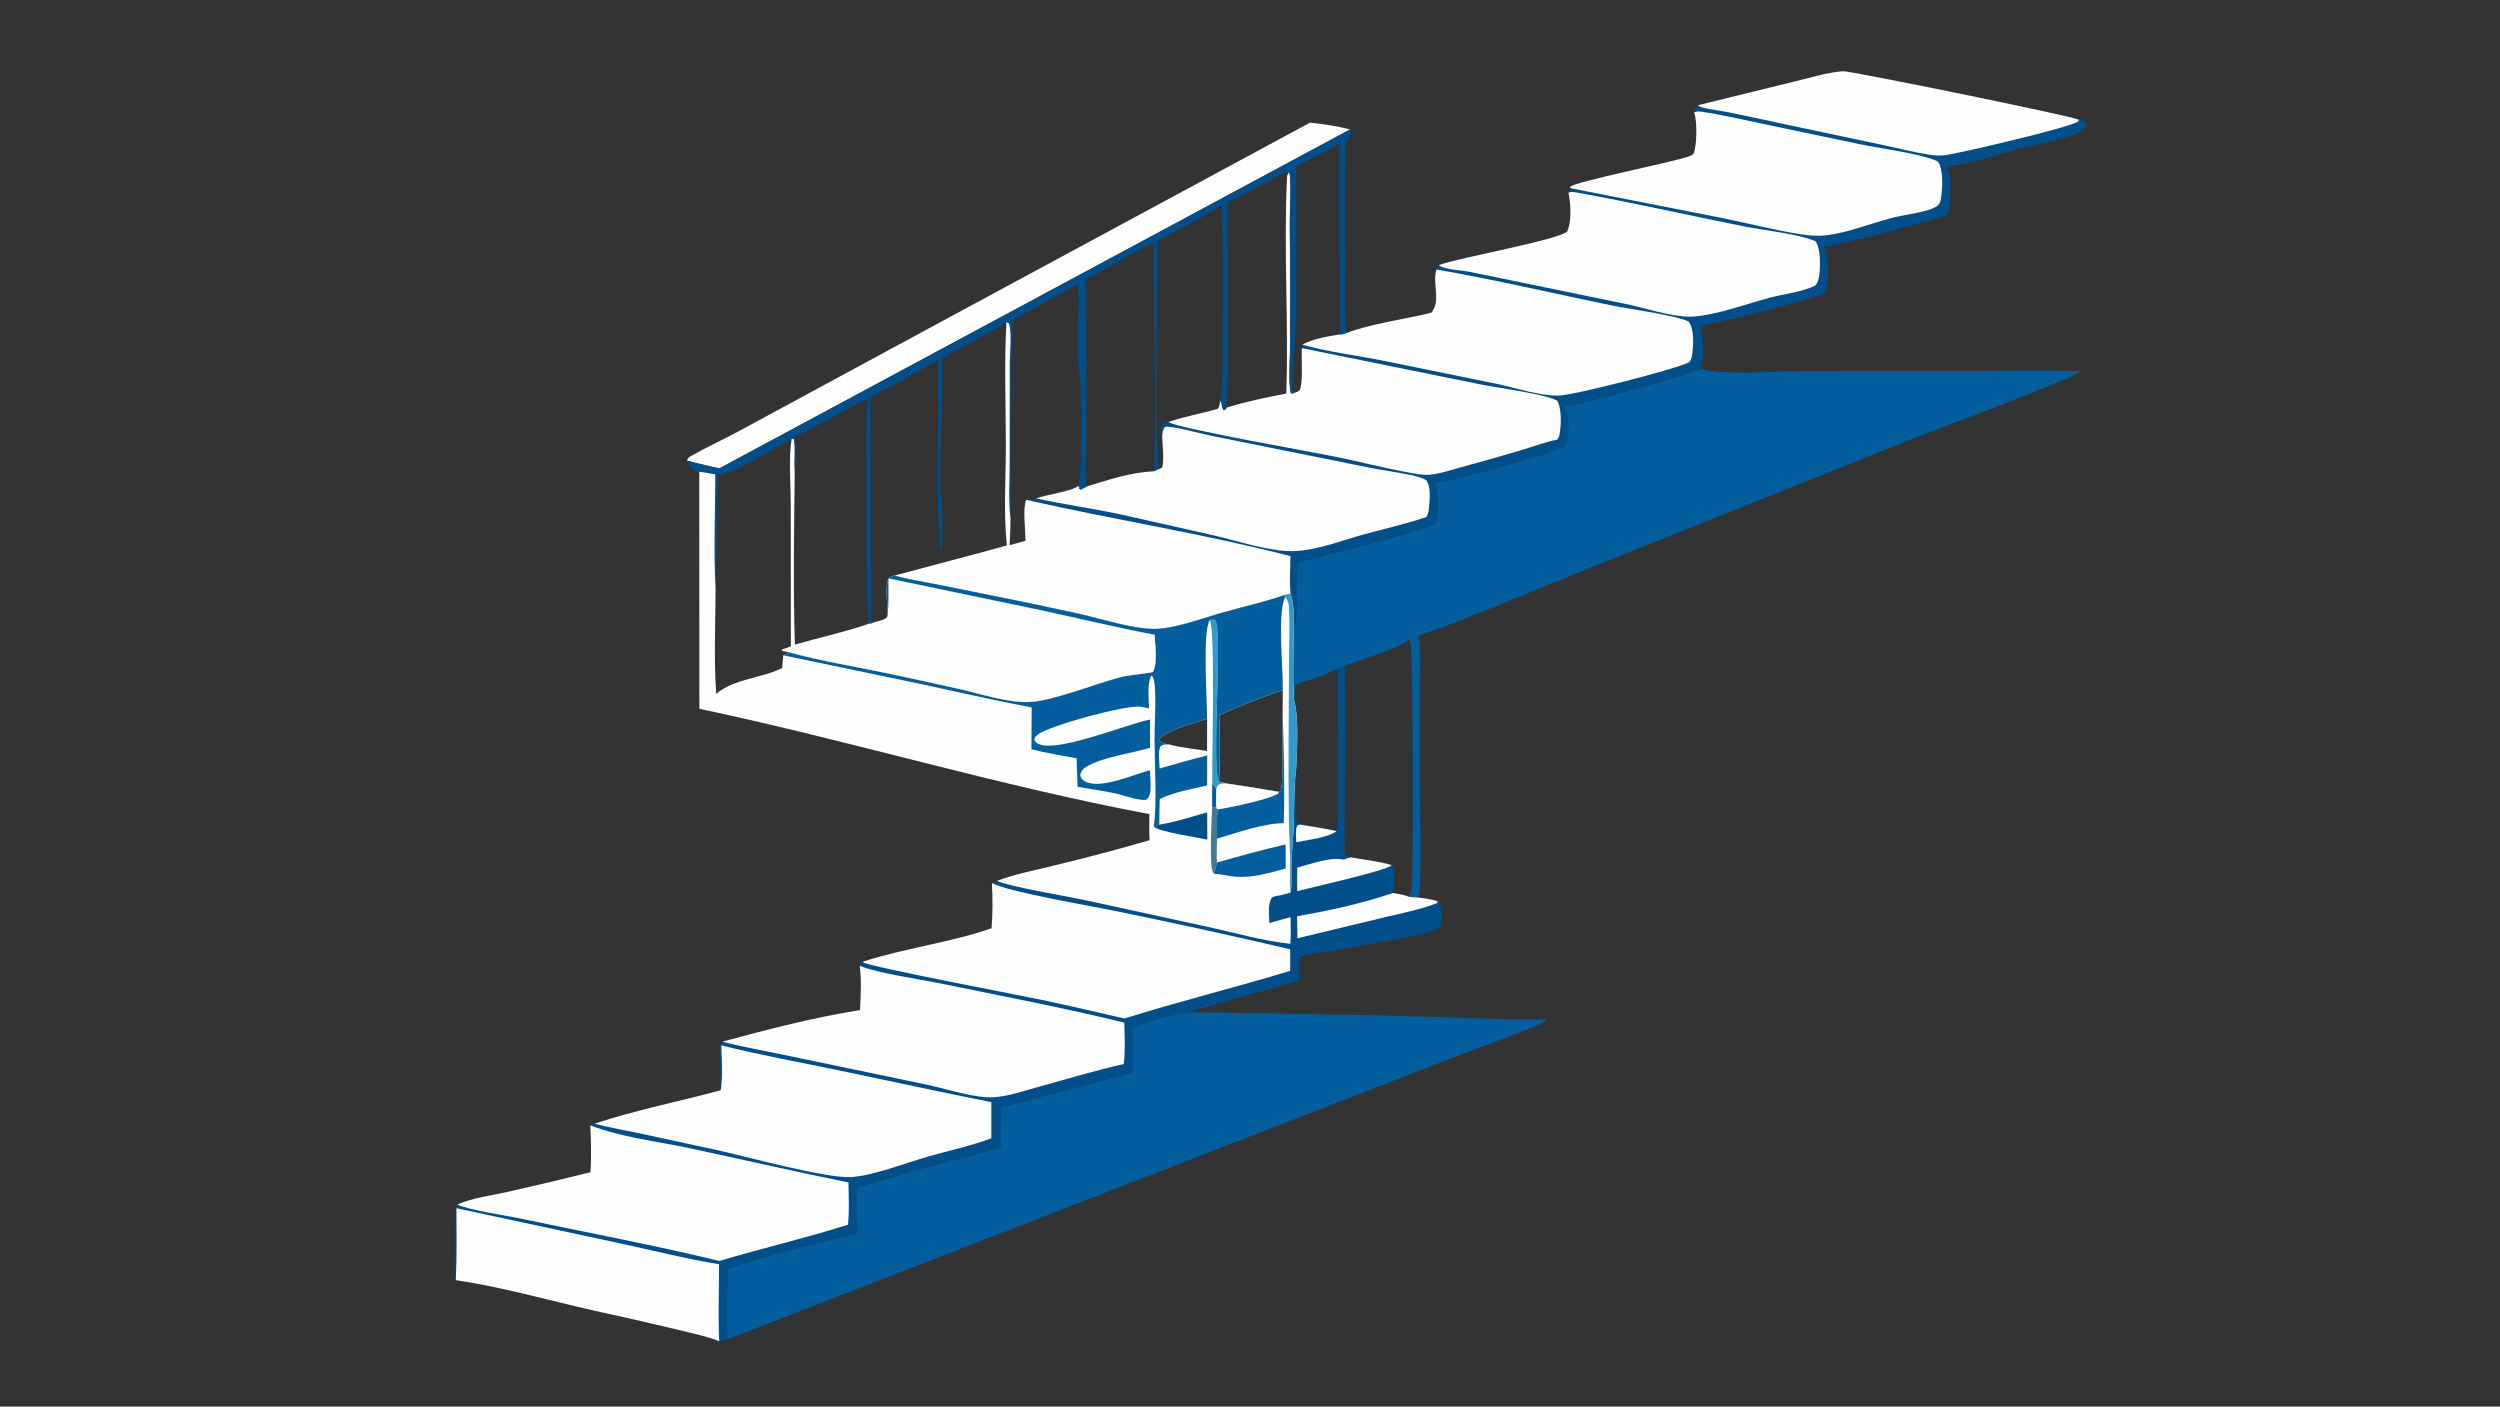 <svg height="2937" width="5220" xmlns:xlink="http://www.w3.org/1999/xlink" xmlns="http://www.w3.org/2000/svg">
	<rect width="100%" height="100%" fill="#333333" stroke="none"/>
	<path d="M953.711 89.304C963.518 90.295 973.372 91.794 982.929 94.224L523.685 341.023C515.892 339.218 508.043 337.534 500.332 335.406L500.278 334.71C501.244 332.801 502.295 332.446 504.098 331.428C515.317 325.098 527.157 319.739 538.488 313.576L675.721 239.326L953.711 89.304Z" transform="scale(2.868 2.868)" fill="#FEFEFE"></path>
	<path d="M865.971 736.899L1004.83 739.227C1045.2 740.247 1085.77 742.263 1126.14 742.226C1123.97 744.614 1120.66 745.747 1117.73 746.98C1100.17 754.353 1082.08 760.66 1064.3 767.5L959.12 808.3L529.599 975.064C528.828 957.973 529.345 941.196 529.756 924.109C559.858 912.706 592.801 906.046 623.976 897.995L623.868 864.737C658.421 853.82 693.422 844.786 728.44 835.516C728.278 825.786 728.626 816.001 728.748 806.268Q776.95 793.802 824.969 780.649C824.634 769.762 824.855 758.823 824.863 747.929C837.544 743.587 852.621 738.099 865.971 736.899Z" transform="scale(2.868 2.868)" fill="#035E9E"></path>
	<path d="M1237.54 268.449C1257.29 273.715 1291.37 270.113 1312.92 270.086L1438.17 270.038C1463.77 269.984 1489.35 269.228 1514.94 270.23C1510.03 275.495 1406.4 313.919 1393.54 318.955L1150.72 416.152C1111.34 431.954 1071.88 449.291 1031.84 463.236C1033.57 466.259 1033.59 470.117 1033.72 473.532C1034.05 482.302 1033.55 491.132 1033.55 499.909L1033.51 568.748C1033.52 581.548 1035.19 643.343 1033 651.144C1032.69 652.232 1032.38 652.493 1031.59 653.314C1029.58 653.513 1027.34 653.023 1025.34 652.775C1022.11 651.274 1017.66 650.853 1014.16 650.116C1015.38 644.439 1015.32 636.31 1014.36 630.597L1012.81 629.739C1003.65 626.958 993.09 625.985 983.643 624.207C981.849 623.928 980.89 623.645 979.44 622.534C978.268 606.535 979.228 589.94 979.3 573.882Q979.576 529.329 979.289 484.776C977.509 485.307 975.247 485.717 973.706 486.76C964.358 491.881 952.966 494.977 942.893 498.516L942.609 511.765C940.716 508.35 941.831 463.768 941.977 456.162C945.764 447.226 943.81 420.775 944.062 409.79C958.965 405.04 1039.67 385.987 1044.55 381.628C1045.27 380.602 1045.7 379.766 1046.04 378.552C1047.78 372.328 1047.67 357.22 1044.5 351.677C1058.13 349.421 1131.94 330.356 1139.25 324.51C1140.11 323.475 1140.64 322.221 1140.89 320.901C1142.16 314.209 1142.52 301.683 1138.62 296.08C1149.05 294.528 1234.7 272.166 1237.54 268.449ZM979.289 484.776Q979.576 529.329 979.3 573.882C979.228 589.94 978.268 606.535 979.44 622.534C980.89 623.645 981.849 623.928 983.643 624.207C993.09 625.985 1003.65 626.958 1012.81 629.739L1014.36 630.597C1015.32 636.31 1015.38 644.439 1014.16 650.116C1017.66 650.853 1022.11 651.274 1025.34 652.775C1026.21 651.922 1026.94 651.017 1027.29 649.821C1029.63 641.856 1028.6 488.856 1027.34 470.888C1027.2 468.82 1026.83 467.294 1025.77 465.483C1018.52 472.427 989.998 480.087 979.289 484.776Z" transform="scale(2.868 2.868)" fill="#035E9E"></path>
	<path d="M973.706 486.76C975.247 485.717 977.509 485.307 979.289 484.776Q979.576 529.329 979.3 573.882C979.228 589.94 978.268 606.535 979.44 622.534C980.89 623.645 981.849 623.928 983.643 624.207C993.09 625.985 1003.65 626.958 1012.81 629.739L1014.36 630.597C1015.32 636.31 1015.38 644.439 1014.16 650.116C1017.66 650.853 1022.11 651.274 1025.34 652.775C1027.34 653.023 1029.58 653.513 1031.59 653.314C1036.3 654.104 1042.38 654.398 1046.7 656.32C1048.87 658.126 1049.37 660.577 1049.57 663.265C1049.88 667.147 1049.7 671.775 1048.18 675.393C1036.96 682.325 964.664 692.219 945.963 696.426L945.946 713.841C919.378 721.816 892.446 728.673 865.971 736.899C852.621 738.099 837.544 743.587 824.863 747.929C824.855 758.823 824.634 769.762 824.969 780.649Q776.95 793.803 728.748 806.268C728.626 816.001 728.278 825.786 728.44 835.516C693.422 844.786 658.421 853.82 623.868 864.737L623.976 897.995C592.801 906.046 559.858 912.706 529.756 924.109C529.345 941.196 528.828 957.973 529.599 975.064C527.637 975.563 525.609 976.217 523.594 976.412C514.245 972.718 503.684 970.601 493.919 968.202Q463.091 960.76 432.092 954.065C398.823 946.551 365.577 936.964 331.833 931.983C331.075 926.117 331.647 919.534 331.646 913.578Q331.567 895.694 331.781 877.81L333.107 876.918C343.899 872.021 358.037 870.364 369.602 867.729Q399.858 860.934 429.939 853.397C430.606 842.093 430.311 830.625 429.799 819.322L432.923 818.056C462.68 808.15 494.372 801.984 524.71 793.722C524.349 784.074 523.984 774.218 524.308 764.565C524.394 761.995 524.01 760.195 525.943 758.371C558.571 749.481 592.745 740.673 626.138 735.39C626.616 724.837 627.357 713.673 625.923 703.19C626.025 702.338 626.36 701.47 626.601 700.645L628.515 700.044C658.559 690.287 692.886 686.001 721.881 675.809C722.834 664.888 722.72 653.826 722.149 642.885C723.286 642.11 724.547 641.769 725.838 641.318C733.632 645.32 777.089 652.539 790.107 655.364L880.823 675.134C900.115 679.431 919.756 685.047 939.424 687.138C939.867 680.64 939.708 674.17 939.587 667.664L924.176 671.984C924.069 666.675 922.608 657.2 926.433 653.086L929.146 652.291C932.601 651.944 936.263 650.69 939.645 649.832C940.783 642.751 939.948 634.959 940.211 627.75C940.538 618.81 941.608 609.913 941.907 600.963C942.36 587.389 941.893 573.351 943.632 559.896C944.283 547.148 945.564 523.865 942.609 511.765L942.893 498.516C952.966 494.977 964.358 491.881 973.706 486.76ZM973.706 486.76C964.358 491.881 952.966 494.977 942.893 498.516L942.609 511.765C945.564 523.865 944.283 547.148 943.632 559.896C943.752 572.405 942.189 586.773 944.065 599.022C944.891 599.712 945.216 599.964 946.273 600.298C955.265 601.703 964.189 603.194 973.105 605.029C975.605 599.383 973.384 502.179 973.706 486.76Z" transform="scale(2.868 2.868)" fill="#014F8A"></path>
	<path d="M946.273 600.298C955.265 601.703 964.189 603.194 973.105 605.029C966.711 609.986 951.68 611.5 943.761 613.161C943.638 609.543 943.068 605.213 944.121 601.743C944.356 600.968 945.557 600.655 946.273 600.298Z" transform="scale(2.868 2.868)" fill="#FEFEFE"></path>
	<path d="M944.391 631.691C953.664 629.264 968.153 623.789 977.437 625.717C977.703 625.772 977.968 625.837 978.233 625.897C980.041 625.037 981.678 624.576 983.643 624.207C993.09 625.985 1003.65 626.958 1012.81 629.739L1012.81 630.197C1008.98 633.8 954.816 646.167 944.376 648.764L944.391 631.691Z" transform="scale(2.868 2.868)" fill="#FEFEFE"></path>
	<path d="M1014.16 650.116C1017.66 650.853 1022.11 651.274 1025.34 652.775C1027.34 653.023 1029.58 653.513 1031.59 653.314C1036.3 654.104 1042.38 654.398 1046.7 656.32L1046.4 657.383C1034.64 662.177 1021.09 664.643 1008.73 667.655L944.548 683.091L944.313 667.098C967.582 662.945 991.798 657.781 1014.16 650.116Z" transform="scale(2.868 2.868)" fill="#FEFEFE"></path>
	<path d="M332.312 879.639L451.556 905.233C475.484 910.367 499.325 916.504 523.485 920.423C523.486 939.004 522.78 957.866 523.594 976.412C514.245 972.718 503.684 970.601 493.919 968.202Q463.091 960.76 432.092 954.065C398.823 946.551 365.577 936.964 331.833 931.983C332.702 914.586 332.372 897.056 332.312 879.639Z" transform="scale(2.868 2.868)" fill="#FEFEFE"></path>
	<path d="M429.799 819.322C452.362 828.01 477.738 830.803 501.335 835.81C540.143 844.044 578.814 853.038 617.699 860.885C617.909 871.11 618.355 881.385 617.385 891.582C586.475 901.456 554.83 908.695 523.756 918.014C475.955 906.462 427.402 897.36 379.275 887.206C369.446 885.132 340.293 880.822 333.107 876.918C343.899 872.021 358.037 870.364 369.602 867.729Q399.858 860.934 429.939 853.397C430.606 842.093 430.311 830.625 429.799 819.322Z" transform="scale(2.868 2.868)" fill="#FEFEFE"></path>
	<path d="M525.143 761.062C553.319 768.132 581.862 773.253 610.289 779.16C647.43 786.877 684.483 795.091 721.707 802.395L721.707 828.709C707.004 834.248 690.992 837.62 675.866 841.958C659.897 846.537 635.358 856.072 619.457 856.961C601.198 857.981 541.775 841.606 520.46 836.946L464.336 824.852C453.927 822.644 443.179 820.865 432.923 818.056C462.68 808.15 494.372 801.984 524.71 793.722C526.394 783.172 525.435 771.739 525.143 761.062Z" transform="scale(2.868 2.868)" fill="#FEFEFE"></path>
	<path d="M625.923 703.19C639.914 708.701 668.592 712.708 684.452 715.949C729.16 725.085 774.14 733.697 818.479 744.48C818.845 754.622 819.255 764.507 818.162 774.632C797.279 779.285 776.505 785.679 755.849 791.321C745.504 794.147 734.67 798.004 723.945 798.819C710.697 799.826 690.271 793.095 677.027 790.185L631.497 780.631L563.978 766.592C551.318 763.958 538.416 761.748 525.943 758.371C558.571 749.481 592.745 740.673 626.138 735.39C626.616 724.837 627.357 713.673 625.923 703.19Z" transform="scale(2.868 2.868)" fill="#FEFEFE"></path>
	<path d="M722.149 642.885C734.461 649.531 795.076 659.689 811.94 663.208Q875.817 676.273 939.307 691.102L939.322 706.806C899.216 718.963 858.493 729.005 818.516 741.52Q789.71 734.713 760.787 728.419C747.169 725.514 633.085 703.836 628.638 700.707L628.515 700.044C658.559 690.287 692.886 686.001 721.881 675.809C722.834 664.888 722.72 653.826 722.149 642.885Z" transform="scale(2.868 2.868)" fill="#FEFEFE"></path>
	<path d="M1236.15 76.606L1305.91 59.498C1317.48 56.743 1329.98 52.77 1341.8 51.854C1346.69 51.474 1507.99 84.348 1513.36 87.134C1515.26 87.545 1516.83 87.963 1518.57 88.86L1519.43 90.374C1518.16 93.879 1516.14 95.185 1512.89 96.676C1500.61 102.325 1486.03 104.148 1472.96 107.558C1454.74 112.313 1435.36 119.414 1416.65 121.261C1421.11 126.303 1420.17 137.164 1419.77 143.584C1419.53 147.503 1419.73 152.618 1417.99 156.171C1411.3 159.945 1339.2 177.938 1328 179.899C1331.27 186.269 1331.42 204.269 1329.19 211.27C1328.93 212.112 1328.47 212.896 1327.99 213.631C1318.52 218.151 1249.39 235.562 1237.58 237.15C1239.96 244.247 1241.21 260.884 1237.87 267.8C1237.77 268.02 1237.65 268.233 1237.54 268.449C1234.7 272.166 1149.05 294.528 1138.62 296.08C1142.52 301.683 1142.16 314.209 1140.89 320.901C1140.64 322.221 1140.11 323.475 1139.25 324.51C1131.94 330.356 1058.13 349.421 1044.5 351.677C1047.67 357.22 1047.78 372.328 1046.04 378.552C1045.7 379.766 1045.27 380.602 1044.55 381.628C1039.67 385.987 958.965 405.04 944.062 409.79C943.81 420.775 945.764 447.226 941.977 456.162C941.815 448.421 942.179 439.557 939.611 432.2C938.68 423.356 939.435 413.787 939.459 404.863C876.043 388.507 810.891 378.427 747.044 363.881C749.541 363.737 751.784 363.471 754.227 362.877C760.367 360.492 781.468 357.415 784.744 353.852L785.972 354.438L785.696 355.857L786.789 356.422C788.165 355.753 789.705 355.137 790.956 354.267C807.022 349.297 823.04 343.868 839.966 343.127L843.468 341.516C844.543 341.336 845.248 340.841 846.165 340.285C847.686 333.692 846.272 324.322 846.087 317.488C845.732 315.177 845.533 312.94 845.424 310.606C846.829 308.211 848.061 308.19 850.587 307.276C862.27 303.185 874.538 301.077 886.443 297.722C888.002 296.006 887.879 294.198 888.201 291.964L889.143 292.471C889.559 294.642 889.559 297.11 891.084 298.728C891.983 298.064 892.651 297.686 893.186 296.673C892.754 295.16 893.838 276.574 893.838 273.281L893.649 147.524C907.616 140.111 921.72 133.057 935.549 125.369L936.787 125.757L937.071 127.798L938.087 125.251C939.331 126.755 939.207 128.686 939.315 130.608C939.92 141.383 938.948 152.475 939.016 163.293Q939.572 206.987 939.312 250.683C939.281 258.303 937.676 280.248 939.941 286.38C940.625 286.357 941.324 286.438 941.953 286.151C943.182 285.728 944.796 285.336 945.791 284.483C949.053 281.685 947.301 258.962 947.764 253.446L948.122 250.887C956.181 246.542 966.805 244.857 975.784 243.439C977.279 243.584 978.619 242.956 980.006 242.47C998.719 235.687 1019.94 232.821 1039.38 228.335L1042.38 227.469L1043.19 225.949C1048.58 218.483 1042.72 204.951 1045.84 196.226C1047.12 194.966 1047.13 194.789 1047.48 193.016C1062.11 187.574 1134.91 174.642 1140.94 168.576C1144.33 161.5 1143.63 147.82 1141.84 140.301C1142.76 139.265 1143.08 138.31 1143.5 137.026L1143.05 136.154C1145.15 132.445 1218.94 117.903 1229.66 113.843C1230.77 113.422 1232.66 112.631 1233.11 111.495C1235.43 105.657 1235.75 87.672 1233.34 81.81C1234.03 79.286 1233.98 78.204 1236.15 76.606ZM937.071 127.798L936.787 125.757L935.549 125.369C921.72 133.057 907.616 140.111 893.649 147.524L893.838 273.281C893.838 276.574 892.754 295.16 893.186 296.673C892.651 297.686 891.983 298.064 891.084 298.728C889.559 297.11 889.559 294.642 889.143 292.471L888.201 291.964C887.879 294.198 888.002 296.006 886.443 297.722C874.538 301.077 862.27 303.185 850.587 307.276C857.59 311.887 955.545 329.086 971.79 332.415C989.64 336.073 1007.32 340.685 1025.25 343.947C1030.08 344.826 1035.89 346.035 1040.79 345.618C1048.34 344.976 1056.15 342.252 1063.45 340.258Q1086.16 334.113 1108.69 327.368C1116.69 324.985 1124.99 321.783 1133.16 320.184C1133.35 320.148 1133.53 320.115 1133.72 320.081C1134.4 319.029 1135.02 318.092 1135.29 316.836C1136.65 310.421 1137.14 297.005 1133.56 291.628C1124.31 286.752 1089.8 282.248 1077.48 279.77L947.764 253.446C947.301 258.962 949.053 281.685 945.791 284.483C944.796 285.336 943.182 285.728 941.953 286.151C941.324 286.438 940.625 286.357 939.941 286.38C937.676 280.248 939.281 258.303 939.312 250.683Q939.572 206.987 939.016 163.293C938.948 152.475 939.92 141.383 939.315 130.608C939.207 128.686 939.331 126.755 938.087 125.251L937.071 127.798Z" transform="scale(2.868 2.868)" fill="#014F8A"></path>
	<path d="M1236.15 76.606L1305.91 59.498C1317.48 56.743 1329.98 52.77 1341.8 51.854C1346.69 51.474 1507.99 84.348 1513.36 87.134L1513.15 88.293C1509.41 92.299 1425.88 111.755 1416.32 112.949C1412.33 113.449 1408.44 113.262 1404.47 112.629C1392.86 110.78 1381.19 107.754 1369.66 105.323L1303.16 91.264C1288.46 88.106 1273.78 84.847 1259.04 81.874C1252.43 80.541 1245.32 79.879 1238.86 78.134C1237.86 77.863 1236.96 77.241 1236.15 76.606Z" transform="scale(2.868 2.868)" fill="#FEFEFE"></path>
	<path d="M1233.34 81.81C1235.19 81.08 1236.49 81.041 1238.44 81.313C1252.92 83.333 1267.5 86.84 1281.82 89.835L1353.7 104.92C1368.55 108.017 1397.25 111.689 1409.75 117.015C1410.5 117.334 1410.3 117.254 1410.96 117.797C1415.17 123.708 1414.17 138.461 1412.98 145.101C1412.67 146.869 1412.19 148.086 1411.04 149.457C1408.74 151.133 1406.4 152.067 1403.7 152.894C1394.81 155.61 1385.42 156.495 1376.45 158.887C1361.13 162.969 1345.85 169.191 1330.09 171.245C1323.63 172.087 1317.08 171.508 1310.67 170.5C1291.8 167.529 1272.94 162.635 1254.19 158.81L1143.5 137.026L1143.05 136.154C1145.15 132.445 1218.94 117.903 1229.66 113.843C1230.77 113.422 1232.66 112.631 1233.11 111.495C1235.43 105.657 1235.75 87.672 1233.34 81.81Z" transform="scale(2.868 2.868)" fill="#FEFEFE"></path>
	<path d="M1141.84 140.301C1143.85 139.55 1145.13 139.668 1147.19 140.038C1187.94 147.341 1228.5 156.583 1269.1 164.724C1282.8 167.47 1309.85 170.383 1321.17 175.401C1321.36 175.483 1321.54 175.573 1321.73 175.659C1325.58 180.608 1325.31 193.87 1324.52 200.068C1324.15 202.975 1323.57 205.877 1321.4 207.996C1311.33 212.775 1299.03 213.901 1288.24 216.781C1274.97 220.321 1261.93 224.997 1248.51 227.946C1242.71 229.22 1235.94 230.571 1230 230.533C1216 230.444 1197.68 224.215 1183.63 221.309L1070.76 198.065C1064.2 196.676 1055.74 196.641 1049.63 194.322C1048.76 193.989 1048.21 193.585 1047.48 193.016C1062.11 187.574 1134.91 174.642 1140.94 168.576C1144.33 161.5 1143.63 147.82 1141.84 140.301Z" transform="scale(2.868 2.868)" fill="#FEFEFE"></path>
	<path d="M846.087 317.488C846.552 314.693 846.467 312.899 848.319 310.712C854.292 310.102 874.093 315.707 881.697 317.233L996.812 340.426C1007.06 342.496 1017.48 343.794 1027.69 345.988C1031.28 346.76 1034.9 347.69 1038.14 349.463C1041.68 353.649 1040.97 361.977 1040.57 367.059C1040.33 370.051 1040.2 374.027 1038.29 376.483C1023.34 381.53 1008.35 384.84 993.178 388.997C977.037 393.42 958.964 400.634 942.133 401.223C924.897 401.827 901.092 393.825 883.772 389.801L817.583 374.889C796.557 370.298 775.235 367.378 754.227 362.877C760.367 360.492 781.468 357.415 784.744 353.852L785.972 354.438L785.696 355.857L786.789 356.422C788.165 355.753 789.705 355.137 790.956 354.267C807.022 349.297 823.04 343.868 839.966 343.127L843.468 341.516C844.543 341.336 845.248 340.841 846.165 340.285C847.686 333.692 846.272 324.322 846.087 317.488Z" transform="scale(2.868 2.868)" fill="#FEFEFE"></path>
	<path d="M1045.84 196.226C1088.63 203.66 1131.28 213.728 1173.85 222.474C1184.89 224.742 1221.65 229.825 1229.37 234.122C1233.29 239.058 1232.93 249.868 1232.24 255.821C1231.93 258.487 1231.68 261.57 1229.85 263.678C1220.97 268.511 1145.37 287.959 1134.39 288.014C1120.03 288.085 1104.1 282.481 1089.99 279.52L1008.49 262.909C989.071 258.902 967.404 256.411 948.593 251.027L948.122 250.887C956.181 246.542 966.805 244.857 975.784 243.439C977.279 243.584 978.619 242.956 980.006 242.47C998.719 235.687 1019.94 232.821 1039.38 228.335L1042.38 227.469L1043.19 225.949C1048.58 218.483 1042.72 204.951 1045.84 196.226Z" transform="scale(2.868 2.868)" fill="#FEFEFE"></path>
	<path d="M937.071 127.798L938.087 125.251C939.331 126.755 939.207 128.686 939.315 130.608C939.92 141.383 938.948 152.475 939.016 163.293Q939.572 206.987 939.312 250.683C939.281 258.303 937.676 280.248 939.941 286.38C940.625 286.357 941.324 286.438 941.953 286.151C943.182 285.728 944.796 285.336 945.791 284.483C949.053 281.685 947.301 258.962 947.764 253.446L1077.48 279.77C1089.8 282.248 1124.31 286.752 1133.56 291.628C1137.14 297.005 1136.65 310.421 1135.29 316.836C1135.02 318.092 1134.4 319.029 1133.72 320.081C1133.53 320.115 1133.35 320.148 1133.16 320.184C1124.99 321.783 1116.69 324.985 1108.69 327.368Q1086.16 334.113 1063.45 340.258C1056.15 342.252 1048.34 344.976 1040.79 345.618C1035.89 346.035 1030.08 344.826 1025.25 343.947C1007.32 340.685 989.64 336.073 971.79 332.415C955.545 329.086 857.59 311.887 850.587 307.276C862.27 303.185 874.538 301.077 886.443 297.722C888.002 296.006 887.879 294.198 888.201 291.964L889.143 292.471C889.559 294.642 889.559 297.11 891.084 298.728C891.983 298.064 892.651 297.686 893.186 296.673C892.754 295.16 893.838 276.574 893.838 273.281L893.649 147.524C907.616 140.111 921.72 133.057 935.549 125.369L936.787 125.757L937.071 127.798ZM893.649 147.524L893.838 273.281C893.838 276.574 892.754 295.16 893.186 296.673C907.249 292.387 922.013 289.18 936.474 286.568C938.284 233.725 934.364 180.591 937.071 127.798L936.787 125.757L935.549 125.369C921.72 133.057 907.616 140.111 893.649 147.524Z" transform="scale(2.868 2.868)" fill="#FEFEFE"></path>
	<path d="M982.929 94.224C983.315 94.86 984.09 95.702 983.928 96.436C983.297 99.311 981.111 101.711 979.389 104.025Q979.155 148.317 979.365 192.608C979.415 209.099 978.708 226.051 980.006 242.47C978.619 242.956 977.279 243.584 975.784 243.439C966.805 244.857 956.181 246.542 948.122 250.887L947.764 253.446C947.301 258.962 949.053 281.685 945.791 284.483C944.796 285.336 943.182 285.728 941.953 286.151C941.324 286.438 940.625 286.357 939.941 286.38C937.676 280.248 939.281 258.303 939.312 250.683Q939.572 206.987 939.016 163.293C938.948 152.475 939.92 141.383 939.315 130.608C939.207 128.686 939.331 126.755 938.087 125.251L937.071 127.798L936.787 125.757L935.549 125.369C921.72 133.057 907.616 140.111 893.649 147.524L893.838 273.281C893.838 276.574 892.754 295.16 893.186 296.673C892.651 297.686 891.983 298.064 891.084 298.728C889.559 297.11 889.559 294.642 889.143 292.471L888.201 291.964C887.879 294.198 888.002 296.006 886.443 297.722C874.538 301.077 862.27 303.185 850.587 307.276C848.061 308.19 846.829 308.211 845.424 310.606C845.533 312.94 845.732 315.177 846.087 317.488C846.272 324.322 847.686 333.692 846.165 340.285C845.248 340.841 844.543 341.336 843.468 341.516L839.966 343.127C823.04 343.868 807.022 349.297 790.956 354.267C789.705 355.137 788.165 355.753 786.789 356.422L785.696 355.857L785.972 354.438L784.744 353.852C781.468 357.415 760.367 360.492 754.227 362.877C751.784 363.471 749.541 363.737 747.044 363.881C810.891 378.427 876.043 388.507 939.459 404.863C939.435 413.787 938.68 423.356 939.611 432.2C942.179 439.557 941.815 448.421 941.977 456.162C941.831 463.768 940.716 508.35 942.609 511.765C945.564 523.865 944.283 547.148 943.632 559.896C941.893 573.351 942.36 587.389 941.907 600.963C941.608 609.913 940.538 618.81 940.211 627.75C939.948 634.959 940.783 642.751 939.645 649.832C936.263 650.69 932.601 651.944 929.146 652.291L926.433 653.086C922.608 657.2 924.069 666.675 924.176 671.984L939.587 667.664C939.708 674.17 939.867 680.64 939.424 687.138C919.756 685.047 900.115 679.431 880.823 675.134L790.107 655.364C777.089 652.539 733.632 645.32 725.838 641.318C738.965 636.247 753.831 633.548 767.49 630.119Q802.416 621.69 836.924 611.685C836.52 605.409 836.766 598.988 836.773 592.695C726.577 572.029 618.867 539.174 509.173 516.015L509.088 343.421C508.073 343.366 507.051 343.287 506.066 343.015C503.323 342.257 501.574 337.746 500.332 335.406C508.043 337.534 515.892 339.218 523.685 341.023L982.929 94.224ZM576.455 319.278C563.668 326.203 535.756 343.721 522.589 346.375Q522.484 374.775 521.553 403.16C521.343 411.502 521.827 420.299 520.95 428.576C519.432 401.125 520.747 372.923 520.758 345.391C516.895 344.576 512.99 344.015 509.088 343.421L509.173 516.015C618.867 539.174 726.577 572.029 836.773 592.695C836.766 598.988 836.52 605.409 836.924 611.685Q802.416 621.69 767.49 630.119C753.831 633.548 738.965 636.247 725.838 641.318C733.632 645.32 777.089 652.539 790.107 655.364L880.823 675.134C900.115 679.431 919.756 685.047 939.424 687.138C939.867 680.64 939.708 674.17 939.587 667.664L924.176 671.984C924.069 666.675 922.608 657.2 926.433 653.086L929.146 652.291C932.601 651.944 936.263 650.69 939.645 649.832C940.783 642.751 939.948 634.959 940.211 627.75C940.538 618.81 941.608 609.913 941.907 600.963C942.36 587.389 941.893 573.351 943.632 559.896C944.283 547.148 945.564 523.865 942.609 511.765C940.716 508.35 941.831 463.768 941.977 456.162C941.815 448.421 942.179 439.557 939.611 432.2L935.32 433.206C921.126 438.134 906.065 441.517 891.571 445.546C877.403 449.485 857.06 457.164 842.656 457.845C826.367 458.615 802.542 450.667 786.055 446.969Q760.432 441.369 734.737 436.113L681.486 425.388C671.469 423.396 661.074 421.885 651.278 419.022C649.834 419.485 647.781 419.739 647.047 421.082C644.056 426.555 646.284 439.938 646.269 446.383C646.105 447.905 646.383 448.991 645.114 449.963C642.117 452.259 637.552 452.129 634.251 453.945L632.419 454.124C615.128 460.209 596.376 464.126 578.706 469.292C577.385 427.367 578.121 385.472 578.594 343.539C577.747 335.756 579.302 327.616 577.94 319.914L576.455 319.278ZM685.839 260.707C686.39 300.747 683.401 340.681 684.774 380.769C684.939 375.18 683.935 365.665 685.602 360.549C685.991 373.543 686.69 387.209 685.596 400.155L684.98 400.371C683.631 394.705 683.983 388.542 683.636 382.746C681.938 354.404 682.847 325.896 683.233 297.523C683.396 285.551 682.676 273.553 683.29 261.594C667.066 271.403 650.423 280.314 633.691 289.215L633.885 395.112C633.982 414.72 634.688 434.336 634.251 453.945C637.552 452.129 642.117 452.259 645.114 449.963C646.383 448.991 646.105 447.905 646.269 446.383C646.284 439.938 644.056 426.555 647.047 421.082C647.781 419.739 649.834 419.485 651.278 419.022C678.519 411.633 705.835 404.703 733.028 397.066C730.55 373.613 732.296 348.603 732.306 324.989C732.32 295.042 731.019 264.453 732.718 234.582C717.626 244.111 701.32 251.81 685.839 260.707ZM579.228 317.458C579.491 326.003 579.558 335.052 578.594 343.539C578.121 385.472 577.385 427.367 578.706 469.292C596.376 464.126 615.128 460.209 632.419 454.124C630.366 424.902 631.141 394.877 631.14 365.578C631.14 340.593 630.269 315.208 631.596 290.272C613.732 298.407 597.226 309.565 579.228 317.458ZM839.823 176.313C823.204 185.126 807.04 194.785 790.419 203.625Q791.179 259.149 790.866 314.677C790.855 322.389 789.569 349.697 790.956 354.267C807.022 349.297 823.04 343.868 839.966 343.127C842.535 288.277 839.351 231.4 839.823 176.313ZM736.947 232.985C737.523 240.523 736.784 248.384 736.655 255.96L736.066 300.572L735.857 351.181C735.843 359.754 736.302 368.592 735.66 377.131C735.642 383.762 735.457 390.32 735.004 396.937L746.562 393.734C746.61 386.577 744.514 369.615 747.044 363.881C749.541 363.737 751.784 363.471 754.227 362.877C760.367 360.492 781.468 357.415 784.744 353.852C788.323 347.146 787.187 292.432 786.685 281.589C786.245 272.095 784.677 262.772 784.527 253.232C784.328 240.564 785.539 227.991 785.533 215.337L785.325 216.414C785.049 213.172 784.685 209.925 784.802 206.667C768.814 215.42 753.14 224.583 736.947 232.985ZM842.645 175.157C842.575 193.472 840.666 335.948 843.468 341.516C844.543 341.336 845.248 340.841 846.165 340.285C847.686 333.692 846.272 324.322 846.087 317.488C845.732 315.177 845.533 312.94 845.424 310.606C846.829 308.211 848.061 308.19 850.587 307.276C862.27 303.185 874.538 301.077 886.443 297.722C888.002 296.006 887.879 294.198 888.201 291.964C891.219 276.717 889.969 259.2 890.116 243.605C890.412 212.227 890.739 180.89 889.408 149.53C874.236 158.864 858.476 167.016 842.645 175.157ZM943.564 121.203L943.541 196.112C943.545 210.235 943.997 224.544 943.369 238.65C942.933 248.442 938.833 278.61 941.953 286.151C943.182 285.728 944.796 285.336 945.791 284.483C949.053 281.685 947.301 258.962 947.764 253.446L948.122 250.887C956.181 246.542 966.805 244.857 975.784 243.439C975.433 197.284 974.653 151.011 975.203 104.864Q959.301 112.873 943.564 121.203Z" transform="scale(2.868 2.868)" fill="#014F8A"></path>
	<path d="M732.718 234.582L734.427 235.309C736.85 241.617 735.167 256.329 735.144 263.819L735.065 337.141C735.06 350.116 734.02 364.296 735.66 377.131C735.642 383.762 735.457 390.32 735.004 396.937L746.562 393.734C746.61 386.577 744.514 369.615 747.044 363.881C810.891 378.427 876.043 388.507 939.459 404.863C939.435 413.787 938.68 423.356 939.611 432.2L935.32 433.206C921.126 438.134 906.065 441.517 891.571 445.546C877.403 449.485 857.06 457.164 842.656 457.845C826.367 458.615 802.542 450.667 786.055 446.969Q760.432 441.369 734.737 436.113L681.486 425.388C671.469 423.396 661.074 421.885 651.278 419.022C678.519 411.633 705.835 404.703 733.028 397.066C730.55 373.613 732.296 348.603 732.306 324.989C732.32 295.042 731.019 264.453 732.718 234.582Z" transform="scale(2.868 2.868)" fill="#FEFEFE"></path>
	<path d="M576.455 319.278L577.94 319.914C579.302 327.616 577.747 335.756 578.594 343.539C578.121 385.472 577.385 427.367 578.706 469.292C596.376 464.126 615.128 460.209 632.419 454.124L634.251 453.945C637.552 452.129 642.117 452.259 645.114 449.963C646.383 448.991 646.105 447.905 646.269 446.383C646.284 439.938 644.056 426.555 647.047 421.082C647.781 419.739 649.834 419.485 651.278 419.022C661.074 421.885 671.469 423.396 681.486 425.388L734.737 436.113Q760.432 441.369 786.055 446.969C802.542 450.667 826.367 458.615 842.656 457.845C857.06 457.164 877.403 449.485 891.571 445.546C906.065 441.517 921.126 438.134 935.32 433.206L939.611 432.2C942.179 439.557 941.815 448.421 941.977 456.162C941.831 463.768 940.716 508.35 942.609 511.765C945.564 523.865 944.283 547.148 943.632 559.896C941.893 573.351 942.36 587.389 941.907 600.963C941.608 609.913 940.538 618.81 940.211 627.75C939.948 634.959 940.783 642.751 939.645 649.832C936.263 650.69 932.601 651.944 929.146 652.291L926.433 653.086C922.608 657.2 924.069 666.675 924.176 671.984L939.587 667.664C939.708 674.17 939.867 680.64 939.424 687.138C919.756 685.047 900.115 679.431 880.823 675.134L790.107 655.364C777.089 652.539 733.632 645.32 725.838 641.318C738.965 636.247 753.831 633.548 767.49 630.119Q802.416 621.69 836.924 611.685C836.52 605.409 836.766 598.988 836.773 592.695C726.577 572.029 618.867 539.174 509.173 516.015L509.088 343.421C512.99 344.015 516.895 344.576 520.758 345.391C520.747 372.923 519.432 401.125 520.95 428.576C521.827 420.299 521.343 411.502 521.553 403.16Q522.484 374.775 522.589 346.375C535.756 343.721 563.668 326.203 576.455 319.278ZM576.455 319.278C563.668 326.203 535.756 343.721 522.589 346.375Q522.484 374.775 521.553 403.16C521.343 411.502 521.827 420.299 520.95 428.576C520.876 453.921 519.64 479.952 521.416 505.204C534.182 494.149 554.338 493.883 569.415 486.382L570.253 477.089L575.081 475.048C598.589 481.505 623.477 485.357 647.361 490.463Q672.948 495.868 698.46 501.623C713.786 505.091 734.9 512.12 750.329 511.045C767.334 509.86 796.795 498.077 814.671 493.263C822.742 491.089 831.217 491.049 839.366 489.242C842.926 482.101 840.955 470.101 840.581 462.165C812.607 456.888 784.768 450.063 756.922 444.094L646.867 421.151C646.892 429.521 647.281 438.066 646.269 446.383C646.105 447.905 646.383 448.991 645.114 449.963C642.117 452.259 637.552 452.129 634.251 453.945L632.419 454.124C615.128 460.209 596.376 464.126 578.706 469.292C577.385 427.367 578.121 385.472 578.594 343.539C577.747 335.756 579.302 327.616 577.94 319.914L576.455 319.278ZM887.649 520.725C887.808 536.788 888.384 552.996 887.51 569.037L892.623 570.363Q911.629 573.14 930.559 576.4L932.046 576.212C934.925 572.733 933.355 526.736 933.806 518.119L933.907 502.419C918.357 507.675 902.531 513.786 887.649 520.725ZM878.828 523.329C869.668 526.481 851.212 530.829 844.476 537.418L844.231 539.262C846.377 541.44 848.465 541.485 851.433 541.996C859.935 544.494 869.961 545.156 878.773 546.757L878.828 523.329Z" transform="scale(2.868 2.868)" fill="#FEFEFE"></path>
	<path d="M882.574 569.605C883.582 571.236 885.056 573.111 885.458 574.995C885.4 579.078 885.214 583.206 885.427 587.284L882.438 587.982C882.349 581.866 882.518 575.723 882.574 569.605Z" transform="scale(2.868 2.868)" fill="#035E9E"></path>
	<path d="M885.427 587.284L886.189 589.365C886.029 596.438 885.885 603.492 886.044 610.566C885.953 616.318 885.534 622.265 886.023 627.995C885.171 630.727 884.569 633.429 884.015 636.233C883.829 636.04 883.633 635.857 883.457 635.655C879.92 631.594 882.305 595.266 882.438 587.982L885.427 587.284Z" transform="scale(2.868 2.868)" fill="#437A93"></path>
	<path d="M844.018 600.36C855.622 598.586 867.55 594.564 878.868 591.418L878.972 611.265C872.783 609.834 842.685 605.477 839.892 601.669L844.018 600.36Z" transform="scale(2.868 2.868)" fill="#014F8A"></path>
	<path d="M880.762 451.31L884.559 451.152C890.643 457.762 881.569 557.845 887.51 569.037L892.623 570.363C890.63 570.573 887.942 570.3 886.598 571.905C885.89 572.751 885.697 573.944 885.458 574.995C885.056 573.111 883.582 571.236 882.574 569.605C882.233 553.856 884.934 457.295 880.762 451.31Z" transform="scale(2.868 2.868)" fill="#3299CB"></path>
	<path d="M886.023 627.995Q910.811 620.695 935.956 614.74L936.028 632.316C923.953 635.529 912.451 639.141 899.772 638.305C894.516 637.958 889.208 636.284 884.015 636.233C884.569 633.429 885.171 630.727 886.023 627.995Z" transform="scale(2.868 2.868)" fill="#035E9E"></path>
	<path d="M939.611 432.2C942.179 439.557 941.815 448.421 941.977 456.162C941.831 463.768 940.716 508.35 942.609 511.765C945.564 523.865 944.283 547.148 943.632 559.896C941.893 573.351 942.36 587.389 941.907 600.963C941.608 609.913 940.538 618.81 940.211 627.75C939.948 634.959 940.783 642.751 939.645 649.832C938.874 644.29 939.298 638.085 939.26 632.459C939.472 620.694 938.566 608.853 938.349 597.082Q937.952 566.636 938.141 536.19L938.507 476.846C938.588 465.407 939.108 453.682 938.359 442.266C938.127 438.725 937.855 437.433 935.688 434.585L935.32 433.206L939.611 432.2Z" transform="scale(2.868 2.868)" fill="#3299CB"></path>
	<path d="M933.806 518.119C934.629 544.906 935.421 572.586 934.587 599.341C920.388 599.214 899.832 606.422 886.044 610.566C885.885 603.492 886.029 596.438 886.189 589.365L885.427 587.284C885.214 583.206 885.4 579.078 885.458 574.995C885.697 573.944 885.89 572.751 886.598 571.905C887.942 570.3 890.63 570.573 892.623 570.363Q911.629 573.14 930.559 576.4L932.046 576.212C934.925 572.733 933.355 526.736 933.806 518.119Z" transform="scale(2.868 2.868)" fill="#035E9E"></path>
	<path d="M892.623 570.363Q911.629 573.14 930.559 576.4L931.114 577.435C924.283 582.069 895.449 587.997 886.189 589.365L885.427 587.284C885.214 583.206 885.4 579.078 885.458 574.995C885.697 573.944 885.89 572.751 886.598 571.905C887.942 570.3 890.63 570.573 892.623 570.363Z" transform="scale(2.868 2.868)" fill="#FEFEFE"></path>
	<path d="M646.269 446.383C646.284 439.938 644.056 426.555 647.047 421.082C647.781 419.739 649.834 419.485 651.278 419.022C661.074 421.885 671.469 423.396 681.486 425.388L734.737 436.113Q760.432 441.369 786.055 446.969C802.542 450.667 826.367 458.615 842.656 457.845C857.06 457.164 877.403 449.485 891.571 445.546C906.065 441.517 921.126 438.134 935.32 433.206L935.688 434.585C929.806 445.436 934.285 487.819 933.907 502.419C918.357 507.675 902.531 513.786 887.649 520.725C887.808 536.788 888.384 552.996 887.51 569.037C881.569 557.845 890.643 457.762 884.559 451.152L880.762 451.31C875.265 459.92 878.877 510.456 878.828 523.329C869.668 526.481 851.212 530.829 844.476 537.418L844.231 539.262C846.377 541.44 848.465 541.485 851.433 541.996C848.561 542.072 846.965 541.557 844.781 543.51C842.874 547.917 844.243 554.715 844.245 559.516Q861.495 554.47 878.882 549.921L878.826 571.87C867.202 574.478 855.169 576.595 844.326 581.692Q844.008 591.023 844.018 600.36L839.892 601.669C839.933 601.462 839.977 601.255 840.015 601.047C842.42 587.99 840.562 553.274 840.528 538.548C840.498 525.526 841.784 511.427 840.653 498.532C840.447 496.183 840.018 493.818 838.635 491.855L837.843 492.374C835.172 499.373 836.292 508.476 836.566 515.814C834.413 515.27 832.205 514.726 829.996 514.48C819.302 513.288 763.021 528.334 755.05 535.192C753.303 536.695 753.282 536.844 753.092 539.006C753.581 539.689 754.022 540.335 754.699 540.849C766.289 549.651 820.398 527.15 836.55 524.023L837.261 523.89L837.271 544.432C824.023 548.367 801.733 551.372 790.578 558.427C788.028 560.04 787.103 561.488 786.402 564.363C786.929 566.485 787.904 567.754 789.826 568.853C800.619 575.026 825.818 563.766 837.1 560.739C837.387 565.495 837.93 570.484 837.575 575.235C837.347 578.286 836.765 580.339 834.427 582.358C827.353 582.745 817.912 578.808 810.79 577.372C802.097 575.62 793.288 574.285 784.54 572.833L783.776 552.008C772.795 550.042 761.685 548.335 750.909 545.419L751.098 515.042C722.768 509.733 694.771 503.184 666.592 497.164L570.253 477.089L575.081 475.048C598.589 481.505 623.477 485.357 647.361 490.463Q672.948 495.868 698.46 501.623C713.786 505.091 734.9 512.12 750.329 511.045C767.334 509.86 796.795 498.077 814.671 493.263C822.742 491.089 831.217 491.049 839.366 489.242C842.926 482.101 840.955 470.101 840.581 462.165C812.607 456.888 784.768 450.063 756.922 444.094L646.867 421.151C646.892 429.521 647.281 438.066 646.269 446.383Z" transform="scale(2.868 2.868)" fill="#035E9E"></path>
	<path d="M576.455 319.278L577.94 319.914C579.302 327.616 577.747 335.756 578.594 343.539C578.121 385.472 577.385 427.367 578.706 469.292C596.376 464.126 615.128 460.209 632.419 454.124L634.251 453.945C637.552 452.129 642.117 452.259 645.114 449.963C646.383 448.991 646.105 447.905 646.269 446.383C647.281 438.066 646.892 429.521 646.867 421.151L756.922 444.094C784.768 450.063 812.607 456.888 840.581 462.165C840.955 470.101 842.926 482.101 839.366 489.242C831.217 491.049 822.742 491.089 814.671 493.263C796.795 498.077 767.334 509.86 750.329 511.045C734.9 512.12 713.786 505.091 698.46 501.623Q672.948 495.868 647.361 490.463C623.477 485.357 598.589 481.505 575.081 475.048L570.253 477.089L569.415 486.382C554.338 493.883 534.182 494.149 521.416 505.204C519.64 479.952 520.876 453.921 520.95 428.576C521.827 420.299 521.343 411.502 521.553 403.16Q522.484 374.775 522.589 346.375C535.756 343.721 563.668 326.203 576.455 319.278ZM576.455 319.278C563.668 326.203 535.756 343.721 522.589 346.375Q522.484 374.775 521.553 403.16C521.343 411.502 521.827 420.299 520.95 428.576C520.876 453.921 519.64 479.952 521.416 505.204C534.182 494.149 554.338 493.883 569.415 486.382L570.253 477.089L575.081 475.048C573.052 474.731 571.121 474.234 569.14 473.698L569.261 472.878L575.8 470.594L575.703 366.507C575.693 352.436 573.957 332.789 576.455 319.278Z" transform="scale(2.868 2.868)" fill="#FEFEFE"></path>
</svg>
